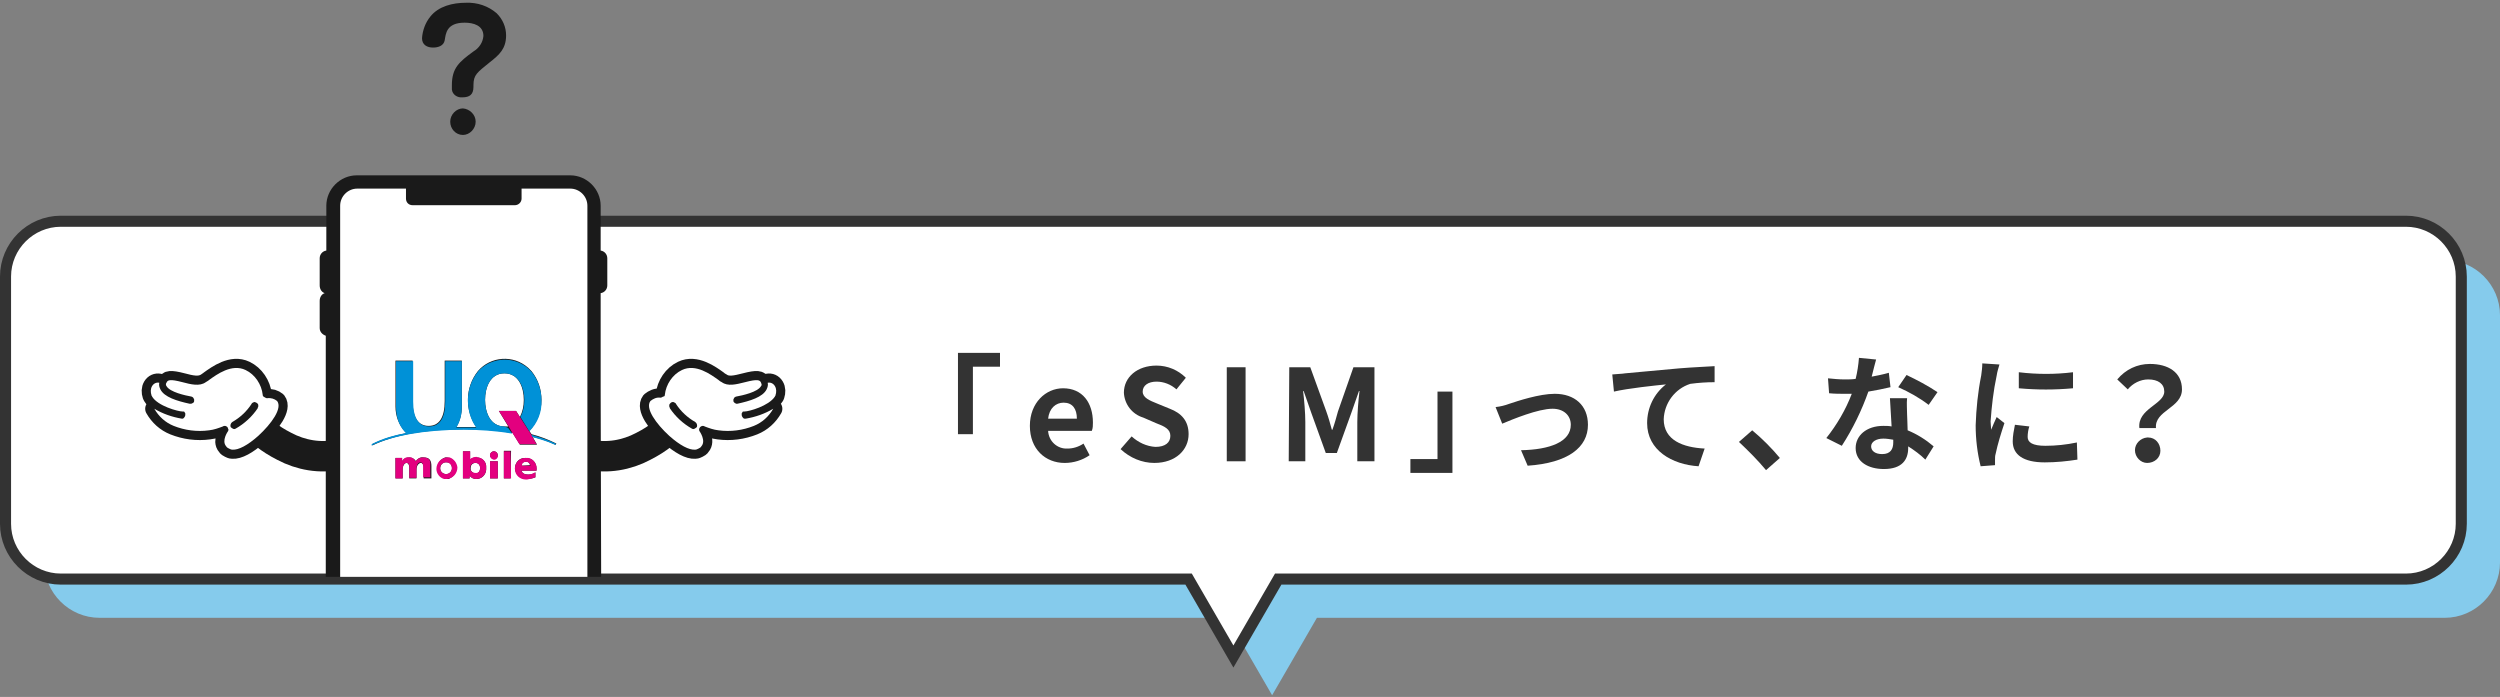 <svg enable-background="new 0 0 452 126" viewBox="0 0 452 126" xmlns="http://www.w3.org/2000/svg" xmlns:xlink="http://www.w3.org/1999/xlink"><rect x="0" y="0" width="452" height="126" fill="#808080" stroke="none"/><clipPath id="a"><path d="m0 0h452v126h-452z"/></clipPath><clipPath id="b"><path d="m1-12.2h166v116.5h-166z"/></clipPath><g clip-path="url(#a)"><path d="m442 47h-424c-5.5 0-10 4.5-10 10v44.7c0 5.5 4.5 10 10 10h203.9l8.1 14 8.1-14h203.9c5.5 0 10-4.5 10-10v-44.7c0-5.5-4.5-10-10-10z" fill="#85cbec"/><path d="m435 40h-424c-5.5 0-10 4.5-10 10v44.7c0 5.5 4.5 10 10 10h203.9l8.1 14 8.1-14h203.9c5.5 0 10-4.5 10-10v-44.7c0-5.5-4.5-10-10-10z" fill="#fff"/><path d="m435 40h-424c-5.5 0-10 4.5-10 10v44.7c0 5.5 4.5 10 10 10h203.9l8.1 14 8.1-14h203.9c5.5 0 10-4.5 10-10v-44.7c0-5.5-4.5-10-10-10z" fill="none" stroke="#333" stroke-miterlimit="10" stroke-width="2"/><g fill="#333"><path d="m173.2 63.8h7.6v2.5h-4.9v12.2h-2.7z"/><path d="m186.2 77c0-4.2 2.9-6.8 6-6.8 3.5 0 5.4 2.6 5.4 6.2 0 .5 0 1-.2 1.5h-7.9c.1 1.9 1.7 3.3 3.5 3.2 1 0 2-.3 2.9-.9l1.1 2.1c-1.3.9-2.9 1.4-4.5 1.4-3.5 0-6.3-2.5-6.3-6.7zm8.5-1.3c0-1.8-.8-2.9-2.4-2.9-1.4 0-2.6 1-2.8 2.9z"/><path d="m202.6 81.2 2-2.3c1.2 1.1 2.7 1.8 4.3 1.9 1.8 0 2.7-.8 2.7-2s-1-1.7-2.6-2.3l-2.3-1c-2-.6-3.4-2.4-3.5-4.5 0-2.8 2.4-4.9 5.9-4.9 2 0 3.9.8 5.3 2.2l-1.7 2.1c-1-.9-2.3-1.4-3.6-1.4-1.5 0-2.5.7-2.5 1.8s1.2 1.6 2.7 2.2l2.2.9c2.1.8 3.4 2.2 3.4 4.6 0 2.8-2.3 5.2-6.2 5.2-2.2 0-4.4-.9-6.1-2.5z"/><path d="m221.8 66.4h3.4v17h-3.4z"/><path d="m233.1 66.4h3.8l2.9 8c.4 1.1.7 2.2 1 3.3h.1c.4-1.1.7-2.2 1-3.3l2.8-8h3.8v17h-3.1v-7.1c0-1.6.2-4 .4-5.6h-.1l-1.4 4-2.6 7.2h-2l-2.6-7.2-1.4-4h-.1c.2 1.6.4 4 .4 5.6v7.1h-3z"/><path d="m262.6 85.5h-7.6v-2.5h4.9v-12.2h2.7z"/><path d="m272.9 73c1.5-.5 5.4-1.8 8.2-1.8 3.6 0 6 2.1 6 5.6 0 4.1-3.6 6.9-10.9 7.4l-1.2-2.8c5.2-.1 9-1.5 9-4.6 0-1.7-1.3-2.9-3.3-2.9-2.6 0-7.2 1.9-9.1 2.7l-1.2-3c.9-.1 1.7-.3 2.5-.6z"/><path d="m293.8 67.5c1.9-.2 5.7-.5 9.8-.9 2.4-.2 4.9-.3 6.4-.4v2.9c-1.5 0-2.9.1-4.4.3-2.8.9-4.7 3.5-4.8 6.4 0 3.8 3.5 5.1 7.4 5.3l-1.1 3.2c-4.8-.3-9.3-2.9-9.3-7.8 0-2.7 1.2-5.3 3.4-7-2 .2-6.8.7-9.4 1.3l-.3-3.1c.9-.1 1.8-.1 2.3-.2z"/><path d="m319.3 85c-1.5-1.8-3.2-3.5-4.9-5.1l2.4-2.1c1.8 1.5 3.5 3.2 5 5z"/><path d="m341.8 70c-1.3.3-2.7.6-4 .8-1.2 3.4-2.8 6.7-4.8 9.8l-2.8-1.4c1.9-2.4 3.5-5.1 4.6-8-.4 0-.8 0-1.2 0-.9 0-1.9 0-2.9-.1l-.2-2.7c1 .1 2 .2 3 .2.7 0 1.4 0 2-.1.3-1.2.5-2.5.6-3.8l3.1.3c-.2.7-.5 1.9-.8 3.1 1-.2 2.1-.4 3.1-.7zm3 2c-.1 1 0 1.9 0 2.9 0 .7.1 1.8.1 2.9 1.7.7 3.3 1.7 4.7 2.9l-1.5 2.4c-.9-.9-2-1.7-3.1-2.4v.3c0 2.1-1.1 3.8-4.4 3.8-2.8 0-5.1-1.3-5.1-3.8 0-2.2 1.9-4 5-4 .5 0 1 0 1.5.1-.1-1.7-.2-3.7-.3-5.1zm-2.5 7.5c-.6-.1-1.2-.2-1.8-.2-1.3 0-2.2.6-2.2 1.4s.7 1.4 2 1.4c1.5 0 2-.9 2-2.1zm6.4-6.3c-1.7-1.3-3.5-2.3-5.5-3.2l1.5-2.2c1.9.9 3.8 1.9 5.6 3.1z"/><path d="m361.5 65.9c-.2.7-.4 1.3-.5 2-.6 2.8-.9 5.5-1.1 8.3 0 .5.1 1 .1 1.5.3-.8.7-1.6 1-2.3l1.4 1.1c-.6 1.8-1.2 3.7-1.6 5.6-.1.3-.1.7-.1 1.1v.9l-2.6.2c-.6-2.4-.9-4.9-.9-7.4.1-3 .4-6 1-9 .1-.7.2-1.5.2-2.2zm5.4 11.2c-.2.6-.3 1.3-.3 1.9 0 1 .9 1.6 3.2 1.6 1.9 0 3.8-.2 5.7-.6l.1 3.1c-1.9.3-3.9.5-5.9.5-3.9 0-5.8-1.4-5.8-3.8 0-1 .2-2 .4-3zm7.9-9.8v2.9c-3.3.3-6.5.3-9.8 0v-2.9c3.3.4 6.6.4 9.8 0z"/><path d="m391.3 70.8c0-1.4-1.1-2.2-2.9-2.2-1.4 0-2.8.7-3.7 1.8l-1.9-1.8c1.5-1.8 3.6-2.8 5.9-2.8 3.3 0 5.8 1.5 5.8 4.6 0 3.4-5 3.8-4.7 7h-3c-.4-3.5 4.5-4.3 4.5-6.6zm-2.9 8.3c1.3 0 2.2 1.1 2.2 2.4s-1.1 2.2-2.4 2.2c-1.2 0-2.2-1.1-2.2-2.3s1-2.2 2.2-2.3z"/></g><g clip-path="url(#b)"><path d="m44.9 74.9s1 3 6.5 5.8c3 1.6 6.5 2.2 9.8 1.5" fill="none" stroke="#1a1a1a" stroke-miterlimit="10" stroke-width="5.5"/><path d="m47.5 71.4c-.2-1.9-1.4-3.7-3.1-4.5-2.5-1.2-5.2.8-6.6 1.8-.2.2-.5.3-.6.4-1.1.8-2.7.4-4.2 0-2.3-.6-2.7-.4-2.9.1-.1.1-.1.2-.1.3s0 .2.1.3c.6 1.1 3.4 1.7 4.5 1.9.1 0 .2.1.2.1.1 0 .1.1.2.2 0 .1.1.2.1.2v.3c0 .2-.1.3-.3.4-.1 0-.2.1-.2.1-.1 0-.2 0-.3 0-2.3-.5-4.6-1.2-5.3-2.6-.2-.4-.3-.8-.2-1.2-.5-.1-1 .1-1.3.6s-.3 1.1-.1 1.7c0 .1.1.1.1.2 1 1.7 4.7 2.7 5.5 2.7h.2c.1 0 .2.1.2.2.1.1.1.1.1.2v.2c0 .2-.1.4-.3.6-.1.1-.2.1-.3.1-1.8-.3-3.5-.9-5-1.8.8 1.4 2 2.5 3.5 3.1 2 .8 4.2 1.1 6.4.8.9-.1 1.7-.4 2.5-.7.1-.1.3-.1.4-.1s.3.1.4.2.1.3.2.4c0 .1 0 .3-.1.4 0 0-1.2 1.7-.3 2.7.1.2.3.3.5.4s.4.2.6.2c1.1.1 2.8-.8 4.7-2.5 2.4-2.2 4.4-5 3.4-6.3-.5-.4-1.1-.6-1.8-.5-.2 0-.3-.1-.5-.2s-.3-.2-.3-.4z" fill="none" stroke="#1a1a1a" stroke-linecap="round" stroke-linejoin="round" stroke-width="3.3"/><path d="m47.5 71.4c-.2-1.9-1.4-3.7-3.1-4.5-2.5-1.2-5.2.8-6.6 1.8-.2.2-.5.3-.6.4-1.1.8-2.7.4-4.2 0-2.3-.6-2.7-.4-2.9.1-.1.1-.1.2-.1.3s0 .2.1.3c.6 1.1 3.4 1.7 4.5 1.9.1 0 .2.1.2.1.1 0 .1.1.2.2 0 .1.1.2.1.2v.3c0 .2-.1.3-.3.4-.1 0-.2.1-.2.1-.1 0-.2 0-.3 0-2.3-.5-4.6-1.2-5.3-2.6-.2-.4-.3-.8-.2-1.2-.5-.1-1 .1-1.3.6s-.3 1.1-.1 1.7c0 .1.1.1.1.2 1 1.7 4.7 2.7 5.5 2.7h.2c.1 0 .2.1.2.2.1.1.1.1.1.2v.2c0 .2-.1.4-.3.6-.1.1-.2.1-.3.1-1.8-.3-3.5-.9-5-1.8.8 1.4 2 2.5 3.5 3.1 2 .8 4.2 1.1 6.4.8.9-.1 1.7-.4 2.5-.7.1-.1.3-.1.4-.1s.3.1.4.2.1.3.2.4c0 .1 0 .3-.1.4 0 0-1.2 1.7-.3 2.7.1.2.3.3.5.4s.4.2.6.2c1.1.1 2.8-.8 4.7-2.5 2.4-2.2 4.4-5 3.4-6.3-.5-.4-1.1-.6-1.8-.5-.2 0-.3-.1-.5-.2s-.3-.2-.3-.4z" fill="#fff"/><path d="m46.5 72.9c.1.1.2.2.2.4s0 .3-.1.4v.1c-1 1.5-2.4 2.8-4 3.7-.2.1-.3.1-.5 0s-.3-.2-.4-.3c-.1-.3 0-.7.3-.9 1.4-.8 2.6-1.9 3.5-3.3 0-.1.1-.1.2-.2.1 0 .2-.1.2-.1h.2c.2.1.3.1.4.2z" fill="#1a1a1a"/><path d="m122.8 74.9s-1 3-6.5 5.8c-3 1.6-6.5 2.2-9.8 1.5" fill="none" stroke="#1a1a1a" stroke-miterlimit="10" stroke-width="5.5"/><path d="m120.2 71.4c.2-1.9 1.4-3.7 3.1-4.5 2.5-1.2 5.2.8 6.6 1.8.2.2.4.3.6.4 1.1.8 2.6.4 4.2 0 2.3-.6 2.7-.4 2.9.1 0 .1.1.2.1.3s0 .2-.1.3c-.6 1.1-3.4 1.7-4.5 1.9-.1 0-.2.1-.2.1-.1 0-.1.1-.2.2 0 .1-.1.2-.1.2v.3c0 .2.2.3.3.4.1 0 .2.1.2.1h.2c2.3-.5 4.6-1.2 5.3-2.6.2-.4.3-.8.2-1.2.5-.1 1 .1 1.3.6s.3 1.1.1 1.7c0 .1-.1.1-.1.2-1.1 1.7-4.7 2.7-5.5 2.7-.1 0-.2 0-.2 0-.1 0-.2.1-.2.2-.1.1-.1.1-.1.2v.2c0 .2.1.4.3.6.1.1.2.1.4.1 1.8-.3 3.5-.9 5-1.8-.8 1.4-2 2.5-3.5 3.1-2 .8-4.2 1.1-6.4.8-.9-.1-1.7-.4-2.5-.7-.1-.1-.3-.1-.4-.1s-.3.1-.4.2-.2.3-.2.4 0 .3.1.4c0 0 1.2 1.7.3 2.7-.1.2-.3.3-.5.4s-.4.2-.6.2c-1.1.1-2.8-.8-4.7-2.5-2.4-2.2-4.4-5-3.4-6.3.5-.4 1.1-.7 1.8-.6.2 0 .3-.1.5-.2.2 0 .3-.1.3-.3z" fill="none" stroke="#1a1a1a" stroke-linecap="round" stroke-linejoin="round" stroke-width="3.3"/><path d="m120.2 71.4c.2-1.9 1.4-3.7 3.1-4.5 2.5-1.2 5.2.8 6.6 1.8.2.2.4.3.6.4 1.1.8 2.6.4 4.2 0 2.3-.6 2.7-.4 2.9.1 0 .1.1.2.1.3s0 .2-.1.3c-.6 1.1-3.4 1.7-4.5 1.9-.1 0-.2.1-.2.1-.1 0-.1.1-.2.2 0 .1-.1.2-.1.2v.3c0 .2.2.3.3.4.1 0 .2.1.2.1h.2c2.3-.5 4.6-1.2 5.3-2.6.2-.4.3-.8.2-1.2.5-.1 1 .1 1.3.6s.3 1.1.1 1.7c0 .1-.1.1-.1.2-1.1 1.7-4.7 2.7-5.5 2.7-.1 0-.2 0-.2 0-.1 0-.2.1-.2.2-.1.1-.1.1-.1.2v.2c0 .2.1.4.3.6.1.1.2.1.4.1 1.8-.3 3.5-.9 5-1.8-.8 1.4-2 2.5-3.5 3.1-2 .8-4.2 1.1-6.4.8-.9-.1-1.7-.4-2.5-.7-.1-.1-.3-.1-.4-.1s-.3.1-.4.2-.2.3-.2.4 0 .3.1.4c0 0 1.2 1.7.3 2.7-.1.2-.3.3-.5.4s-.4.2-.6.2c-1.1.1-2.8-.8-4.7-2.5-2.4-2.2-4.4-5-3.4-6.3.5-.4 1.1-.7 1.8-.6.2 0 .3-.1.5-.2.2 0 .3-.1.3-.3z" fill="#fff"/><g fill="#1a1a1a"><path d="m121.2 72.9c-.1.1-.2.2-.2.4s0 .3.1.4v.1c1 1.5 2.4 2.8 4 3.7.2.1.3.1.5 0s.3-.2.4-.3c.1-.3 0-.7-.3-.9-1.4-.8-2.6-1.9-3.5-3.3 0-.1-.1-.1-.2-.2-.1 0-.2-.1-.2-.1-.1 0-.2 0-.3 0-.2.1-.2.1-.3.2z"/><path d="m99.6 123.3h3.6c3 0 5.5-2.5 5.5-5.5v-9.5l-.1-38.2v-17.1c.7-.1 1.2-.7 1.2-1.4v-4.9c0-.7-.5-1.3-1.2-1.4v-8.1c0-3-2.5-5.5-5.5-5.5h-38.6c-3 0-5.5 2.5-5.5 5.5v8.1c-.7.1-1.2.7-1.2 1.4v4.9c0 .6.3 1.2.9 1.4-.6.2-.9.8-.9 1.4v4.9c0 .7.5 1.2 1.1 1.4v9.5 38.2 9.5c0 3 2.5 5.5 5.5 5.5z"/><path d="m106.2 117.8c0 1.7-1.4 3.1-3.1 3.1h-38.6c-1.7 0-3.1-1.4-3.1-3.1v-80.6c0-1.7 1.4-3.1 3.1-3.1h8.8v1.8c0 .7.6 1.2 1.2 1.2h18.5c.7 0 1.2-.5 1.2-1.2v-1.8h8.8c1.7 0 3 1.4 3 3.1z"/></g><g fill="#fff"><path d="m80.8 83.6c-.6-.1-1.1.3-1.2.9s.3 1.1.9 1.2 1.1-.3 1.2-.9c0-.1 0-.2 0-.2 0-.6-.4-1-.9-1z"/><path d="m95.8 84.1c0-.4-.4-.7-.8-.6-.4 0-.7.3-.8.7l1.6-.1c.1.1.1 0 0 0z"/><path d="m86 83.7c-.6 0-.9.4-.9.9-.1.5.3.9.8 1h.1c.5 0 .8-.4.8-1 0-.5-.3-.9-.8-.9z"/><path d="m91.2 67.5c-2.6 0-3.5 2.6-3.5 4.8s.9 4.8 3.5 4.8h.7l-1.7-2.8h3.1l.7 1.1c.5-1 .7-2 .7-3.1 0-2.2-.9-4.8-3.5-4.8z"/><path d="m106.2 37.2c0-1.7-1.4-3.1-3.1-3.1h-8.8v1.8c0 .7-.6 1.2-1.2 1.2h-18.5c-.7 0-1.2-.5-1.2-1.2v-1.8h-8.8c-1.7 0-3.1 1.4-3.1 3.1v80.6c0 1.7 1.4 3.1 3.1 3.1h38.6c1.7 0 3-1.4 3-3.1zm-28.3 49.3h-1.3v-2c0-.4-.2-.8-.5-.8s-.8.4-.8 1.2v1.6h-1.3v-2c0-.4-.2-.8-.5-.8s-.7.4-.7 1.2v1.6h-1.3v-3.7h1.2v.6c.3-.5.8-.7 1.3-.7s1 .3 1.2.7c.3-.5.8-.8 1.4-.7 1.1 0 1.4.6 1.4 1.6v2.2zm2.9.1c-1.1-.1-1.9-1.1-1.7-2.2.1-.8.6-1.4 1.4-1.7h.3c1.1.1 1.9 1.1 1.7 2.2-.1.8-.7 1.4-1.4 1.7zm5.3 0c-.5 0-.9-.2-1.2-.6v.5h-1.2v-4.9h1.3v1.5c.3-.3.7-.4 1.2-.4 1 0 1.8.9 1.7 1.8v.1c.1 1-.6 1.9-1.6 2zm3.9-.1h-1.4v-3.1h1.4zm-.7-3.5c-.4 0-.7-.3-.7-.7s.3-.7.7-.7.7.3.7.7-.3.7-.7.7zm3 3.5h-1.2v-5h1.3zm.8-1.8c0-1 .7-1.9 1.8-1.9h.2c1.1 0 1.9.8 1.9 1.9v.4h-2.7c.1.5.6.7 1.2.7.5 0 .9-.1 1.3-.4v.9c-.5.2-1 .3-1.5.3-1.1.1-2-.7-2.2-1.8zm7.4-4.3h-.1c-1.3-.6-2.7-1.1-4.1-1.4l.8 1.4h-3.1l-1.3-2.1c-2.9-.5-5.8-.7-8.8-.7-7.1 0-12.8 1.1-16.5 2.9h-.1v-.2c2-1 4.1-1.6 6.2-2l-.3-.3c-1.1-1.2-1.7-2.8-1.7-4.5v-8.3h3.1v7.3c0 3 1 4.5 2.9 4.5s2.9-1.5 2.9-4.5v-7.3h3.1v8.3c0 1.3-.3 2.6-1 3.7h3.6c-2.1-3.1-2-7.2.3-10.1 2.3-2.7 6.4-3 9.1-.6l.6.6c1.2 1.5 1.8 3.3 1.8 5.2 0 2.1-.8 4.1-2.2 5.6l.4.6c1.6.4 3.1 1 4.5 1.7-.1.1-.1.1-.1.2z"/></g><path d="m91.2 77.1c-2.6 0-3.5-2.6-3.5-4.8s.9-4.8 3.5-4.8 3.6 2.6 3.6 4.8c0 1.1-.2 2.1-.7 3.1l1.6 2.6c1.5-1.5 2.3-3.5 2.2-5.6 0-1.9-.6-3.7-1.8-5.2-2.3-2.6-6.3-2.9-9-.7-.2.2-.5.4-.7.7-1.2 1.5-1.8 3.3-1.8 5.2 0 1.8.5 3.5 1.5 4.9h-3.6c.7-1.1 1-2.4 1-3.7v-8.3h-3v7.3c0 3-1 4.5-2.9 4.5s-2.9-1.5-2.9-4.5v-7.3h-3.1v8.3c0 1.7.5 3.3 1.6 4.5l.2.2c-2.2.4-4.3 1-6.2 2v.2c0 .1.1.1.1 0 3.7-1.7 9.4-2.8 16.5-2.8 2.9 0 5.9.2 8.8.7l-.7-1c-.3-.2-.5-.2-.7-.3z" fill="#0091d7"/><path d="m100.5 80.2c-1.5-.7-3-1.2-4.5-1.6l.2.4c1.4.4 2.8.8 4.1 1.4h.1c.1 0 .1-.1.1-.2z" fill="#0091d7"/><g fill="#e3007f"><path d="m95.6 77.9-1.6-2.5-.7-1.1h-3.1l1.7 2.7.7 1.2 1.3 2.1h3.1l-.8-1.4-.2-.4z"/><path d="m96.8 86.3v-.9c-.4.2-.8.4-1.3.4-.6 0-1.1-.2-1.2-.7h2.7c.2-1-.4-2.1-1.5-2.3-.1 0-.3 0-.4 0-1-.1-1.9.7-2 1.7v.3c0 1.1.9 1.9 2 1.9h.2c.5-.1 1-.2 1.5-.4zm-1.7-2.8c.4 0 .7.2.8.6v.1h-1.5c-.1-.4.2-.7.7-.7-.1 0-.1 0 0 0z"/><path d="m80.8 82.7c-1.1.1-1.9 1-1.9 2.1 0 .8.6 1.6 1.4 1.8h.5c1.1-.1 1.9-1 1.9-2.1-.1-.8-.6-1.5-1.4-1.8-.2 0-.3 0-.5 0zm0 3c-.6.1-1.1-.3-1.2-.9s.3-1.1.9-1.2 1.1.3 1.2.9v.2c0 .4-.3.9-.9 1z"/><path d="m92.3 81.6h-1.2v4.9h1.3z"/><path d="m89.3 81.6c-.4 0-.8.4-.7.8 0 .3.3.6.6.7.4.1.7-.2.8-.5 0-.1 0-.2 0-.3 0-.4-.3-.7-.7-.7z"/><path d="m90 83.4h-1.4v3.1h1.4z"/><path d="m86.2 82.6c-.4 0-.8.1-1.2.4v-1.4h-1.3v4.9h1.2v-.5c.3.4.7.6 1.2.6 1 0 1.8-.8 1.8-1.8 0-.1 0-.2 0-.2.1-1-.6-1.9-1.6-1.9zm-.3 2.9c-.5 0-.9-.4-.9-.9s.4-.9.8-.9h.2c.5 0 .8.4.8.9 0 .6-.3 1-.9.9z"/><path d="m76.5 82.7c-.6 0-1.1.3-1.4.7-.2-.5-.7-.8-1.2-.7-.5-.1-1 .2-1.2.7v-.6h-1.2v3.7h1.3v-1.6c0-.8.3-1.2.7-1.2s.5.3.5.7v2h1.3v-1.6c0-.8.3-1.2.7-1.2s.5.3.5.7v2h1.3v-2.2c.1-.8-.2-1.4-1.3-1.4z"/></g><path d="m93.8 123.3v1h-.8c-2 0-3.7 1.7-3.7 3.7v.2c0 .6.1 1.3.4 1.8-2.8 2.2-3.3 6.4-1.1 9.2 1.3 1.6 3.2 2.5 5.2 2.5h13.2c3.4 0 6.3-2.6 6.5-6.1.7-3.9-1.9-7.6-5.8-8.3-.5-.1-1-.1-1.4-.1-.9 0-1.7.2-2.5.4-.2-1.9-1.8-3.4-3.7-3.4h-.3v-1z" fill="#1a1a1a"/><path d="m101.5 128.3c0 .6-.3 1.1-.7 1.4-.2.2-.3.5-.3.7.1.3.3.5.6.5.7 0 1.5-.2 2.1-.6.9-.6 1.9-.9 3-.9 2.9-.1 5.3 2.2 5.4 5.1 0 .3 0 .6-.1.9v.1c-.2 2.3-2.1 4.1-4.4 4.1h-13.1c-2.5 0-4.5-1.9-4.5-4.4 0-1.9 1.2-3.6 3-4.1.3-.1.4-.3.4-.6s-.2-.5-.4-.6c-.6-.2-1.1-.8-1.1-1.5v-.4c0-.9.7-1.6 1.6-1.6h7c.9 0 1.6.7 1.6 1.6z" fill="#1a1a1a"/><path d="m100 126.4h-7c-.9 0-1.6.7-1.6 1.6v.2c0 .7.4 1.3 1.1 1.5.3.1.5.3.4.6 0 .3-.2.5-.4.6-1.8.6-3.1 2.3-3.1 4.2 0 2.5 2.1 4.4 4.5 4.4h13.1c2.3 0 4.3-1.8 4.4-4.1v-.1c.1-.3.1-.6.1-.9-.1-2.9-2.5-5.2-5.3-5.1-1 0-2 .3-2.9.8-.6.4-1.4.6-2.1.6-.3 0-.5-.2-.6-.5s0-.6.3-.7c.5-.3.7-.8.7-1.4v-.1c0-.9-.7-1.6-1.6-1.6z" fill="#fff"/><path d="m98.8 131.2h-4.3c-.4 0-.7-.3-.7-.6 0-.4.3-.6.7-.7h4.3c.4 0 .7.3.7.7-.1.3-.4.6-.7.6z" fill="#1a1a1a"/><path d="m68.2 123.3v1h-.3c-1.9 0-3.5 1.5-3.7 3.4-.8-.3-1.7-.4-2.5-.4-3.9-.2-7.3 2.8-7.5 6.8 0 .5 0 1.1.1 1.6.3 3.4 3.1 6.1 6.5 6.1h13.1c3.6.1 6.6-2.8 6.7-6.4 0-2.1-.9-4-2.5-5.3.3-.6.5-1.2.5-1.8v-.3c0-2-1.7-3.7-3.7-3.7h-.9v-1z" fill="#1a1a1a"/><path d="m76.4 128.3c0 .7-.4 1.3-1.1 1.5-.3.1-.5.5-.4.8.1.2.2.4.4.4 1.8.6 3.1 2.3 3.1 4.2-.1 2.5-2.1 4.4-4.5 4.4h-13.2c-2.3 0-4.3-1.8-4.4-4.1v-.1c-.1-.3-.1-.6-.1-.9.1-2.9 2.4-5.2 5.3-5.1h.1c1 0 2 .3 2.9.8.6.4 1.4.6 2.1.6.4 0 .7-.3.7-.6 0-.2-.1-.4-.3-.6-.5-.3-.7-.8-.7-1.4v-.2c0-.9.7-1.6 1.6-1.6h6.9c.9 0 1.6.6 1.6 1.5z" fill="#1a1a1a"/><path d="m74.8 126.4h-7c-.9 0-1.5.7-1.5 1.6v.2c0 .6.3 1.1.7 1.4.3.2.4.6.2.9-.1.2-.3.3-.5.3-.7 0-1.5-.2-2.1-.6-.9-.6-1.9-.9-2.9-.9-2.9-.1-5.3 2.2-5.4 5.1 0 .3 0 .6.1.9v.1c.2 2.3 2.1 4.1 4.4 4.1h13.1c2.5 0 4.5-1.9 4.5-4.4 0-1.9-1.2-3.7-3.1-4.2-.3-.1-.5-.3-.4-.6 0-.3.2-.5.4-.6.6-.2 1.1-.8 1.1-1.5v-.2c0-.9-.8-1.6-1.6-1.6z" fill="#fff"/><path d="m73.3 131.2h-4.3c-.4 0-.7-.3-.7-.6 0-.4.3-.7.7-.7h4.3c.4 0 .6.3.6.7.1.3-.2.6-.6.6z" fill="#1a1a1a"/><path d="m85.6 15.7c0 1.4-.7 1.9-2 1.9-.9.1-1.8-.5-1.9-1.4 0-.2 0-.3 0-.5v-.3c0-3.1 1.3-4.2 3.9-6.1 1-.6 1.7-1.6 1.8-2.8 0-1.9-1.8-2.4-3.4-2.4-3.3 0-3.4 2-3.6 3.2-.2 1-1.2 1.3-2.1 1.3-1.1 0-2-.5-2-1.7.1-1.4.6-2.8 1.5-3.9 1.5-1.9 4.1-2.5 6.4-2.5 2.1-.1 4.1.6 5.6 1.9 1.1 1.1 1.7 2.5 1.7 4 0 2.4-1.2 3.5-3 4.9-2.2 1.8-2.9 2.2-2.9 4.1zm.4 6.3c0 1.3-1.1 2.4-2.3 2.4-1.3 0-2.3-1.1-2.3-2.4s1.1-2.4 2.3-2.4c1.2.1 2.3 1.1 2.3 2.4z" fill="#1a1a1a"/></g></g></svg>